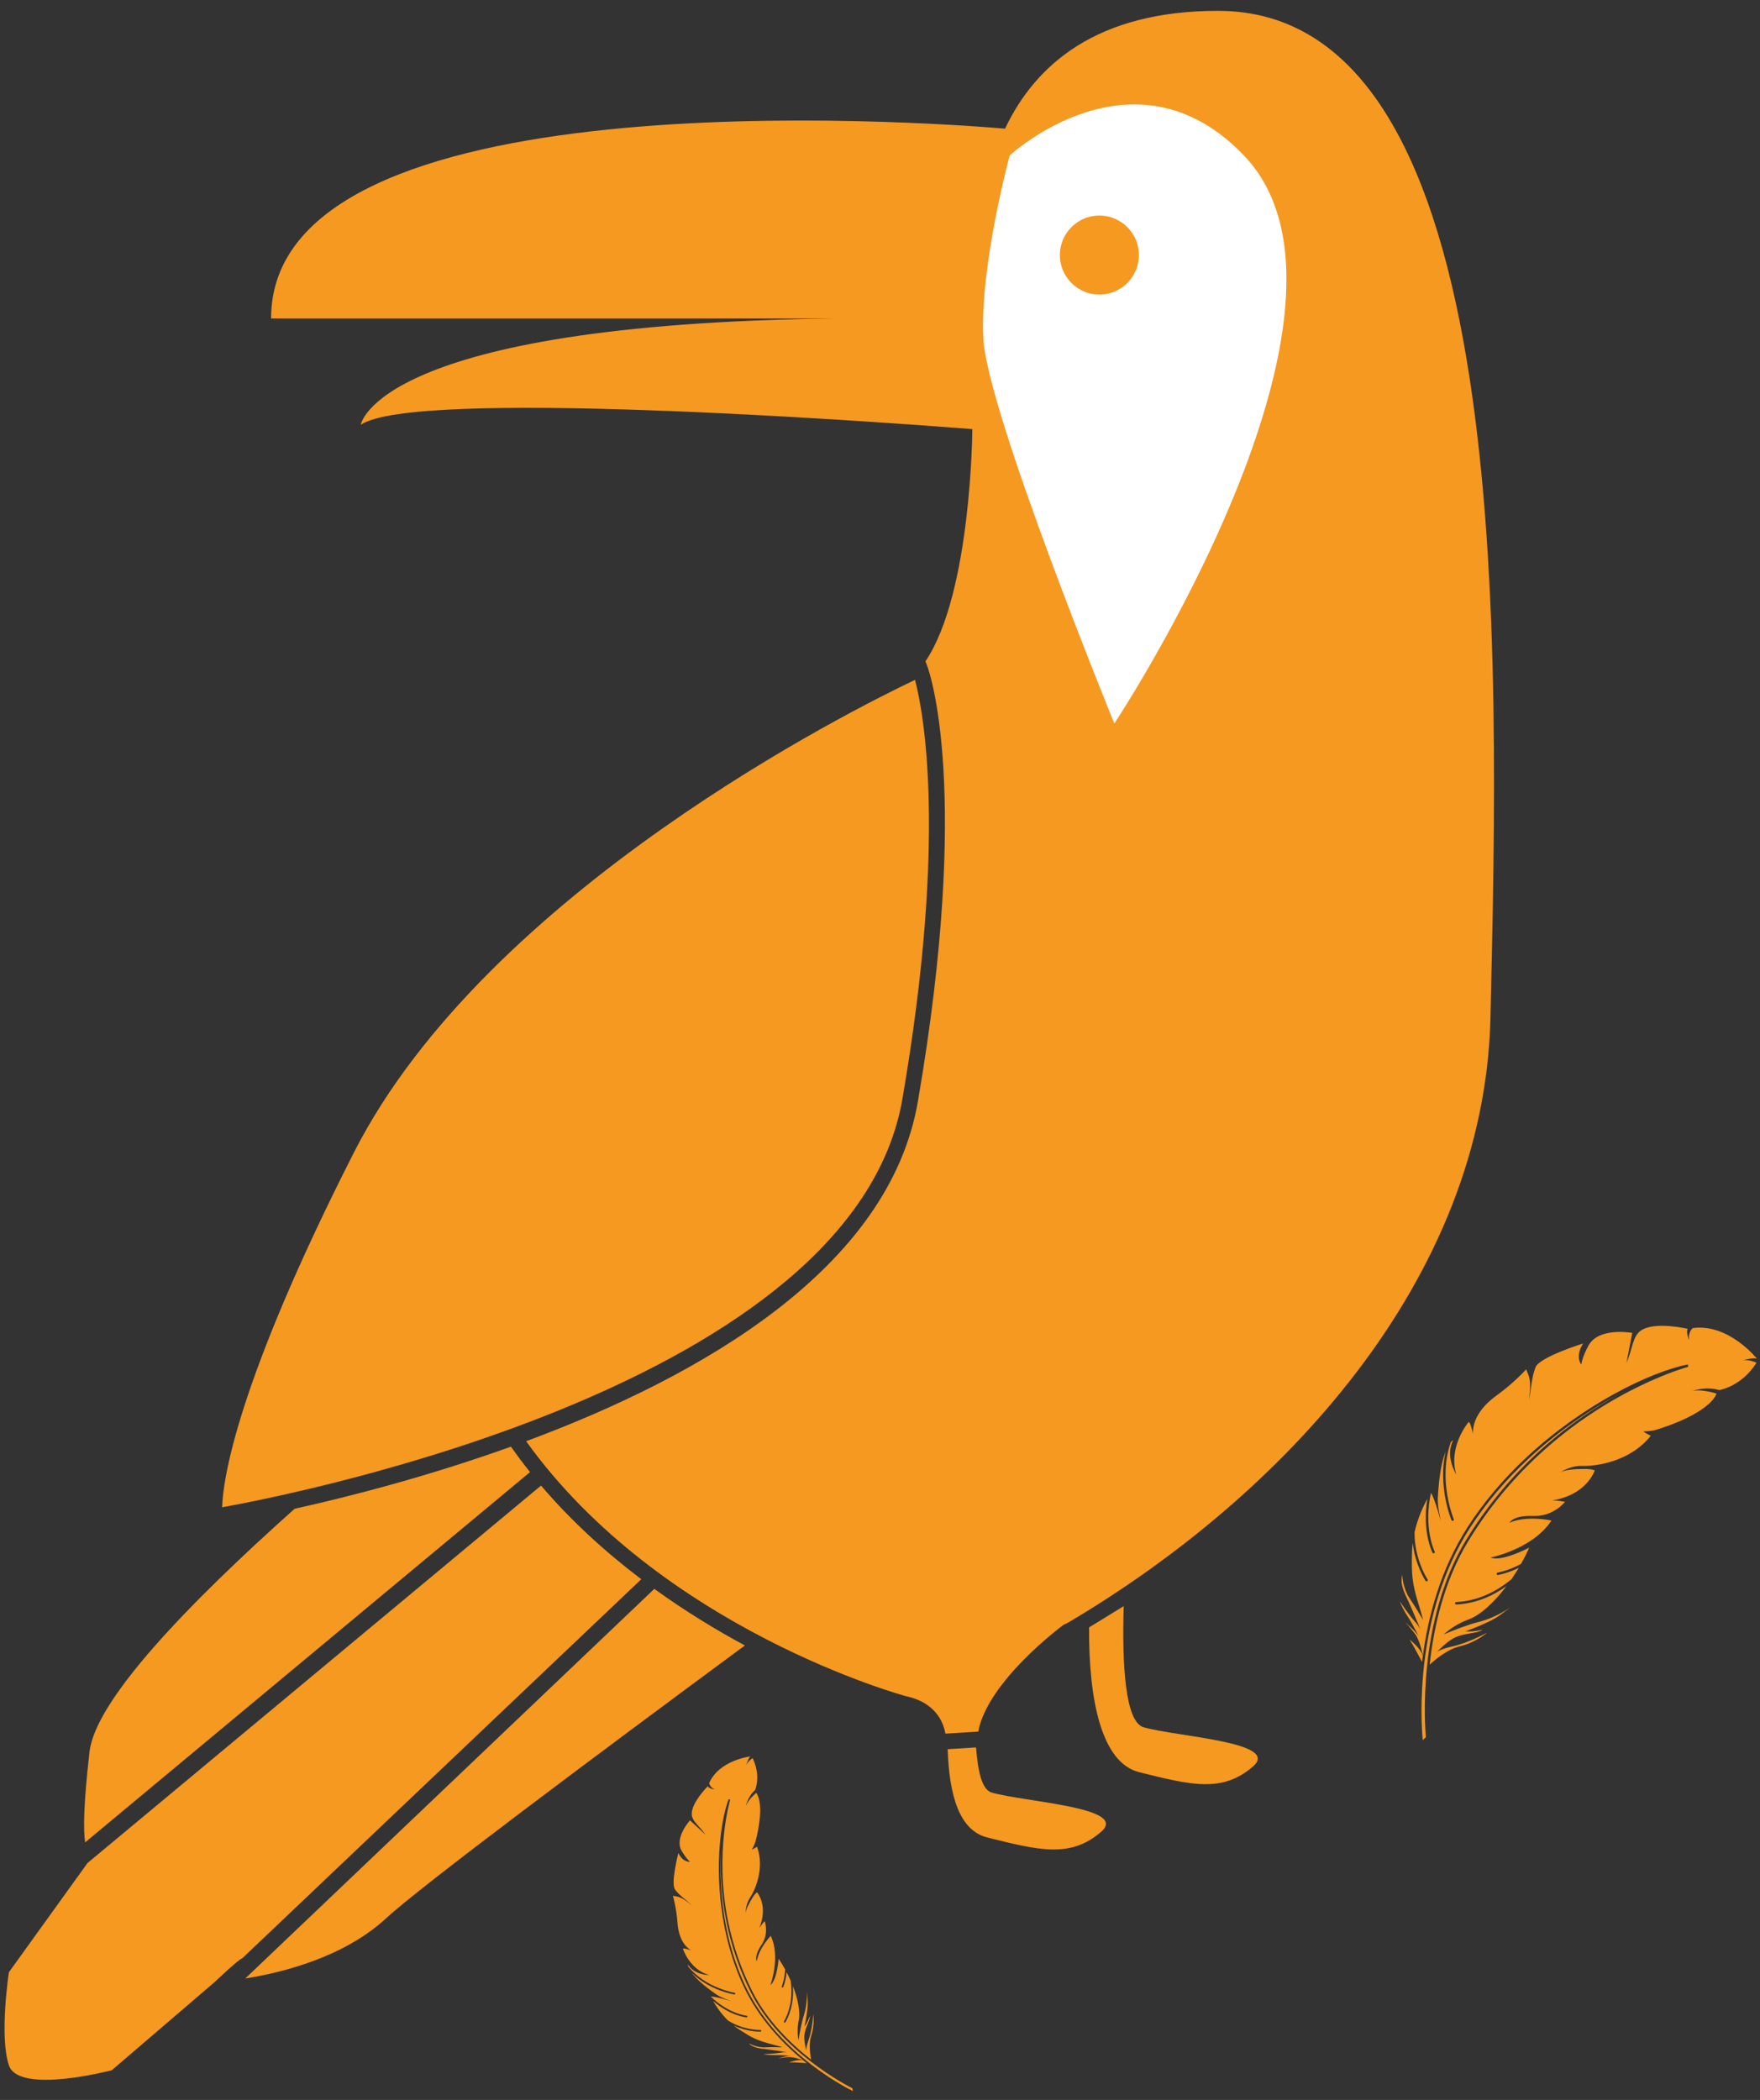 <?xml version="1.0" encoding="UTF-8" standalone="no"?>
<svg width="83px" height="99px" viewBox="0 0 83 99" version="1.1" xmlns="http://www.w3.org/2000/svg" xmlns:xlink="http://www.w3.org/1999/xlink">
    <rect x="0" y="0" width="83" height="99" fill="#333333" stroke="none"/>
    <!-- Generator: Sketch 43.1 (39012) - http://www.bohemiancoding.com/sketch -->
    <title>toucan</title>
    <desc>Created with Sketch.</desc>
    <defs></defs>
    <g id="Accueil" stroke="none" stroke-width="1" fill="none" fill-rule="evenodd">
        <g id="Desktop" transform="translate(-609, -749)" fill-rule="nonzero">
            <g id="infos-X-3" transform="translate(69, 716)">
                <g id="toucan" transform="translate(540, 33)">
                    <g id="Group">
                        <path d="M51.36,76.721 C51.34,80.174 51.953,83.105 53.72,83.547 C56.181,84.163 57.647,84.529 59.091,83.278 C60.423,82.124 55.488,81.879 53.931,81.43 C53.068,81.18 52.91,78.513 52.992,75.721 L51.36,76.721 Z" id="Shape" fill="#F59921"></path>
                        <path d="M57.438,0.511 C51.726,0.511 48.827,3.048 47.398,6.065 C43.549,5.742 12.784,3.523 12.784,15.013 L39.334,15.013 C17.718,15.292 17.013,20.028 17.013,20.028 C19.511,18.3 40.978,19.851 45.855,20.229 C45.855,20.229 45.813,27.97 43.644,31.176 L43.73,31.406 C43.817,31.636 45.816,37.213 43.287,51.925 C41.93,59.817 33.043,64.89 24.812,67.945 C31.167,76.799 42.594,79.938 42.76,79.974 C44.028,80.25 44.481,81.095 44.582,81.731 L46.132,81.634 C46.578,79.266 50.018,76.702 50.17,76.59 L50.298,76.54 C60.444,70.561 70.007,60.38 70.289,47.973 C70.684,30.65 71.524,0.511 57.438,0.511 Z" id="Shape" fill="#F59921"></path>
                        <path d="M47.617,7.326 C47.617,7.326 53.472,1.918 58.659,7.326 C65.533,14.491 52.551,34.11 52.551,34.11 C52.551,34.11 46.535,19.383 46.371,15.939 C46.207,12.495 47.617,7.326 47.617,7.326 Z" id="Shape" fill="#FFFFFF"></path>
                        <circle id="Oval" stroke="#FFFFFF" stroke-width="0.503" fill="#F59921" cx="51.846" cy="12.025" r="2.114"></circle>
                        <path d="M25.514,70.036 L4.129,87.828 L0.42,92.979 C0.42,92.979 -0.042,95.982 0.42,97.368 C0.883,98.755 5.272,97.599 5.272,97.599 L10.123,93.442 C10.123,93.442 11.283,92.338 11.42,92.327 L30.243,74.451 C28.589,73.199 26.967,71.738 25.514,70.036 Z" id="Shape" fill="#F59921"></path>
                        <path d="M30.857,74.906 L11.567,93.273 C13.296,92.999 16.209,92.282 18.206,90.438 C19.857,88.914 28.066,82.786 35.127,77.574 C33.757,76.835 32.304,75.951 30.857,74.906 Z" id="Shape" fill="#F59921"></path>
                        <path d="M46.771,84.509 C46.312,84.377 46.12,83.546 46.03,82.381 L44.691,82.464 C44.764,84.66 45.246,86.297 46.56,86.626 C49.021,87.241 50.487,87.607 51.93,86.357 C53.263,85.203 48.328,84.958 46.771,84.509 Z" id="Shape" fill="#F59921"></path>
                        <path d="M13.895,71.129 C8.839,75.639 4.503,80.152 4.222,82.584 C3.935,85.074 3.927,86.283 4.015,86.857 L24.996,69.4 C24.685,69.012 24.386,68.612 24.096,68.201 C20.192,69.602 16.502,70.55 13.895,71.129 Z" id="Shape" fill="#F59921"></path>
                        <path d="M43.152,32.052 C40.344,33.383 22.954,42.018 16.687,54.34 C11.1,65.328 10.511,69.828 10.476,71.06 C14.099,70.406 40.249,65.224 42.558,51.8 C44.684,39.437 43.542,33.54 43.152,32.052 Z" id="Shape" fill="#F59921"></path>
                    </g>
                    <g id="Group" transform="translate(31, 82)" fill="#F59921">
                        <g id="Shape">
                            <path d="M0.729,7.364 C0.729,7.364 0.73,7.367 0.731,7.372 C0.716,7.366 0.729,7.364 0.729,7.364 Z"></path>
                            <path d="M6.215,15.226 C6.215,15.226 6.653,15.063 6.892,15.14 C6.944,15.181 6.996,15.225 7.047,15.265 C6.831,15.25 6.463,15.224 6.215,15.226 Z"></path>
                            <path d="M4.387,0.805 C4.308,0.87 4.235,1.081 4.191,1.22 C4.278,1.02 4.493,0.885 4.493,0.885 C4.899,1.718 4.612,2.384 4.612,2.384 C4.342,2.631 4.228,2.933 4.179,3.133 C4.299,2.821 4.664,2.521 4.664,2.521 C5.048,3.062 4.734,4.428 4.628,4.815 C4.577,4.997 4.458,5.189 4.458,5.189 C4.458,5.215 4.702,5.062 4.702,5.062 C5.069,6.078 4.609,7.104 4.373,7.462 C4.135,7.819 4.17,8.204 4.17,8.204 C4.164,8.016 4.347,7.696 4.475,7.485 C4.624,7.237 4.706,7.209 4.706,7.209 C5.168,7.866 4.927,8.612 4.807,8.893 C4.896,8.751 5.062,8.567 5.062,8.567 C5.062,8.567 5.28,9.143 4.911,9.69 C4.542,10.236 4.69,10.461 4.69,10.461 C4.786,9.839 5.349,9.265 5.349,9.265 C5.823,10.274 5.33,11.584 5.33,11.584 C5.647,11.358 5.719,10.342 5.719,10.342 C5.83,10.508 5.933,10.677 6.028,10.85 C6.013,11.109 5.966,11.377 5.868,11.648 C5.866,11.654 5.866,11.662 5.866,11.668 C5.869,11.682 5.88,11.693 5.892,11.698 C5.913,11.706 5.935,11.694 5.942,11.674 C6.028,11.44 6.076,11.207 6.098,10.979 C6.166,11.112 6.229,11.246 6.288,11.378 C6.365,11.942 6.336,12.639 5.973,13.297 C5.968,13.305 5.966,13.315 5.969,13.322 C5.971,13.334 5.978,13.343 5.989,13.349 C6.009,13.36 6.031,13.353 6.043,13.333 C6.361,12.759 6.429,12.155 6.394,11.632 C6.643,12.275 6.748,12.87 6.667,13.253 C6.587,13.632 6.618,13.978 6.655,14.194 C6.711,13.84 6.8,13.35 6.909,13.013 C7.097,12.432 7.046,11.843 7.046,11.843 C7.046,11.843 7.046,11.843 7.087,12.315 C7.113,12.618 7.015,13.184 6.941,13.549 C6.953,13.524 6.964,13.5 6.98,13.483 C7.073,13.371 7.195,13.034 7.195,13.034 C7.199,13.27 7,13.54 6.941,13.888 C6.899,14.126 6.975,14.48 7.025,14.678 C7.021,14.581 7.043,14.427 7.129,14.183 C7.32,13.648 7.351,12.961 7.351,12.961 C7.351,12.961 7.435,13.429 7.259,13.964 C7.132,14.347 7.204,14.847 7.254,15.102 C6.286,14.348 5.185,13.276 4.495,11.917 C3.949,10.842 3.555,9.697 3.321,8.512 C2.694,5.333 3.428,2.868 3.436,2.844 L3.362,2.819 C2.927,3.995 2.682,6.385 3.169,8.852 C3.368,9.862 3.676,10.81 4.083,11.669 C4.789,13.158 5.886,14.313 6.89,15.137 C6.783,15.096 6.402,14.959 6.151,14.981 C5.855,15.006 5.667,15.052 5.667,15.052 C5.667,15.052 6.096,14.906 6.309,14.922 C6.309,14.922 5.816,14.875 5.535,14.885 C5.254,14.895 4.981,14.844 4.981,14.844 C4.981,14.844 5.544,14.824 5.807,14.772 C5.936,14.747 6.048,14.748 6.131,14.754 C5.882,14.715 5.362,14.632 5.139,14.607 C4.839,14.573 4.525,14.555 4.297,14.323 C4.297,14.323 4.672,14.544 5.101,14.52 C5.317,14.509 5.636,14.512 5.903,14.518 C5.789,14.481 5.666,14.446 5.531,14.411 C4.65,14.19 4.443,14.054 3.856,13.677 C3.763,13.618 3.677,13.554 3.595,13.489 C4.255,13.8 4.856,13.781 4.864,13.781 C4.886,13.78 4.903,13.761 4.903,13.74 C4.901,13.719 4.883,13.701 4.862,13.702 C4.852,13.703 4.075,13.725 3.33,13.254 C2.981,12.91 2.748,12.547 2.625,12.328 C3.43,13.031 4.17,13.103 4.203,13.107 C4.225,13.109 4.244,13.093 4.246,13.072 C4.248,13.049 4.233,13.031 4.21,13.029 C4.202,13.028 3.364,12.943 2.522,12.127 C2.733,12.111 3.543,12.361 3.543,12.361 C3.543,12.361 3.039,12.204 2.779,12.023 C2.13,11.576 1.799,11.244 1.627,11.012 C2.468,11.839 3.614,12.023 3.629,12.025 C3.65,12.027 3.671,12.013 3.675,11.992 C3.677,11.971 3.662,11.949 3.642,11.947 C3.626,11.943 2.285,11.728 1.461,10.713 C1.441,10.647 1.446,10.612 1.446,10.612 C1.748,11.121 2.44,11.111 2.44,11.111 C1.516,10.853 1.205,9.871 1.205,9.871 C1.24,9.818 1.607,9.955 1.607,9.955 C1.275,9.766 1.002,9.354 0.95,8.645 C0.903,7.983 0.753,7.442 0.733,7.374 C0.751,7.38 0.797,7.391 0.923,7.41 C1.173,7.447 1.476,7.709 1.632,7.824 C1.344,7.557 1.048,7.369 0.834,7.081 C0.621,6.792 0.991,5.36 0.991,5.36 C1.221,5.825 1.542,5.769 1.542,5.769 C1.542,5.769 1.362,5.636 1.142,5.249 C0.792,4.64 1.539,3.818 1.539,3.818 L2.269,4.489 C1.975,4.067 1.62,3.858 1.621,3.509 C1.623,2.964 2.375,2.214 2.375,2.214 C2.455,2.337 2.714,2.364 2.714,2.364 C2.469,2.267 2.443,2.061 2.443,2.061 C2.922,0.976 4.387,0.805 4.387,0.805 Z"></path>
                            <path d="M6.892,15.14 C6.891,15.138 6.89,15.138 6.889,15.136 C6.907,15.144 6.919,15.148 6.919,15.148 C6.909,15.144 6.901,15.142 6.892,15.14 Z"></path>
                        </g>
                        <path d="M9.194,16.447 C8.932,16.316 5.83,14.724 4.424,11.953 C3.876,10.871 3.478,9.72 3.243,8.528 C2.987,7.234 2.957,6.057 3.012,5.112 C2.934,6.212 2.983,7.512 3.244,8.835 C3.441,9.839 3.747,10.78 4.151,11.635 C5.599,14.689 8.712,16.329 9.222,16.583 L9.194,16.447 Z" id="Shape"></path>
                    </g>
                    <g id="Group" transform="translate(66, 62)" fill="#F59921">
                        <g id="Shape">
                            <path d="M5.984,2.544 C5.984,2.544 5.981,2.548 5.975,2.553 C5.971,2.529 5.984,2.544 5.984,2.544 Z"></path>
                            <path d="M0.475,15.295 C0.475,15.295 1.01,15.711 1.097,16.064 C1.086,16.158 1.072,16.257 1.061,16.35 C0.917,16.072 0.667,15.6 0.475,15.295 Z"></path>
                            <path d="M16.854,2.053 C16.713,2.005 16.397,2.075 16.193,2.128 C16.505,2.083 16.837,2.244 16.837,2.244 C16.12,3.379 15.081,3.533 15.081,3.533 C14.571,3.389 14.111,3.479 13.828,3.571 C14.304,3.481 14.952,3.703 14.952,3.703 C14.578,4.588 12.656,5.243 12.097,5.407 C11.834,5.483 11.508,5.482 11.508,5.482 C11.475,5.502 11.851,5.686 11.851,5.686 C10.879,6.913 9.264,7.128 8.643,7.109 C8.021,7.088 7.574,7.424 7.574,7.424 C7.801,7.274 8.335,7.255 8.693,7.252 C9.112,7.247 9.21,7.327 9.21,7.327 C8.752,8.396 7.649,8.667 7.211,8.734 C7.453,8.735 7.806,8.8 7.806,8.8 C7.806,8.8 7.263,9.507 6.308,9.468 C5.354,9.429 5.189,9.784 5.189,9.784 C6.028,9.428 7.165,9.684 7.165,9.684 C6.283,11.037 4.293,11.429 4.293,11.429 C4.813,11.649 6.119,10.962 6.119,10.962 C5.999,11.226 5.869,11.482 5.728,11.73 C5.398,11.909 5.031,12.055 4.622,12.141 C4.613,12.143 4.604,12.149 4.597,12.153 C4.582,12.167 4.576,12.19 4.58,12.209 C4.586,12.24 4.618,12.259 4.648,12.252 C5.002,12.179 5.325,12.061 5.624,11.915 C5.512,12.101 5.394,12.28 5.277,12.454 C4.64,12.979 3.76,13.474 2.672,13.528 C2.658,13.528 2.645,13.533 2.638,13.542 C2.625,13.553 2.618,13.569 2.619,13.587 C2.621,13.619 2.646,13.642 2.68,13.642 C3.63,13.596 4.425,13.219 5.043,12.777 C4.441,13.574 3.787,14.157 3.254,14.349 C2.726,14.539 2.324,14.841 2.085,15.052 C2.564,14.85 3.235,14.587 3.734,14.465 C4.592,14.253 5.279,13.742 5.279,13.742 C5.279,13.742 5.279,13.742 4.729,14.152 C4.375,14.415 3.603,14.726 3.096,14.913 C3.136,14.908 3.174,14.904 3.207,14.91 C3.416,14.939 3.925,14.833 3.925,14.833 C3.636,15.018 3.153,14.978 2.679,15.17 C2.353,15.3 1.976,15.663 1.77,15.876 C1.886,15.797 2.093,15.706 2.459,15.627 C3.264,15.455 4.133,14.969 4.133,14.969 C4.133,14.969 3.621,15.429 2.827,15.62 C2.259,15.756 1.698,16.225 1.421,16.481 C1.612,14.714 2.094,12.54 3.243,10.654 C4.151,9.162 5.262,7.803 6.544,6.613 C9.983,3.418 13.581,2.445 13.617,2.436 L13.592,2.325 C11.811,2.686 8.68,4.205 6.011,6.684 C4.918,7.699 3.984,8.801 3.236,9.957 C1.939,11.962 1.352,14.193 1.101,16.059 C1.07,15.895 0.948,15.322 0.73,15.028 C0.473,14.683 0.273,14.486 0.273,14.486 C0.273,14.486 0.78,14.903 0.922,15.178 C0.922,15.178 0.604,14.534 0.378,14.195 C0.151,13.856 0.006,13.482 0.006,13.482 C0.006,13.482 0.46,14.161 0.725,14.444 C0.855,14.584 0.939,14.723 0.994,14.83 C0.852,14.494 0.558,13.79 0.419,13.495 C0.233,13.1 0.015,12.699 0.128,12.242 C0.128,12.242 0.142,12.872 0.497,13.383 C0.675,13.641 0.914,14.036 1.11,14.369 C1.068,14.2 1.019,14.021 0.959,13.828 C0.56,12.575 0.57,12.215 0.588,11.205 C0.589,11.046 0.603,10.891 0.621,10.74 C0.742,11.79 1.222,12.516 1.228,12.525 C1.247,12.552 1.282,12.558 1.308,12.542 C1.333,12.523 1.341,12.488 1.324,12.462 C1.316,12.451 0.695,11.51 0.709,10.233 C0.867,9.542 1.136,8.977 1.312,8.659 C1.059,10.186 1.534,11.154 1.555,11.198 C1.569,11.227 1.603,11.238 1.631,11.224 C1.662,11.209 1.672,11.177 1.657,11.147 C1.652,11.137 1.118,10.039 1.483,8.38 C1.663,8.628 1.973,9.817 1.973,9.817 C1.973,9.817 1.783,9.076 1.807,8.618 C1.864,7.477 2.02,6.816 2.174,6.428 C1.796,8.095 2.443,9.647 2.452,9.667 C2.466,9.694 2.498,9.709 2.528,9.698 C2.556,9.684 2.571,9.649 2.558,9.622 C2.551,9.6 1.793,7.783 2.417,5.995 C2.484,5.92 2.53,5.9 2.53,5.9 C2.133,6.66 2.673,7.505 2.673,7.505 C2.287,6.171 3.26,5.038 3.26,5.038 C3.352,5.041 3.463,5.597 3.463,5.597 C3.443,5.044 3.742,4.393 4.576,3.789 C5.356,3.227 5.909,2.629 5.976,2.554 C5.982,2.58 6.005,2.646 6.077,2.816 C6.222,3.152 6.13,3.725 6.108,4.005 C6.217,3.446 6.223,2.939 6.416,2.455 C6.609,1.973 8.657,1.338 8.657,1.338 C8.259,1.977 8.573,2.328 8.573,2.328 C8.573,2.328 8.601,2.005 8.909,1.439 C9.393,0.544 10.975,0.839 10.975,0.839 L10.704,2.25 C11,1.566 10.988,0.968 11.418,0.704 C12.091,0.291 13.588,0.646 13.588,0.646 C13.497,0.838 13.661,1.178 13.661,1.178 C13.594,0.802 13.828,0.613 13.828,0.613 C15.526,0.378 16.854,2.053 16.854,2.053 Z"></path>
                            <path d="M1.097,16.064 C1.098,16.061 1.098,16.06 1.099,16.057 C1.103,16.084 1.108,16.103 1.108,16.103 C1.106,16.088 1.102,16.077 1.097,16.064 Z"></path>
                        </g>
                        <path d="M1.242,19.896 C1.204,19.474 0.802,14.438 3.145,10.594 C4.061,9.094 5.176,7.726 6.466,6.53 C7.865,5.229 9.293,4.294 10.498,3.642 C9.083,4.384 7.519,5.435 6.087,6.766 C5,7.775 4.073,8.868 3.328,10.018 C0.669,14.129 1.019,19.215 1.095,20.037 L1.242,19.896 Z" id="Shape"></path>
                    </g>
                </g>
            </g>
        </g>
    </g>
</svg>
